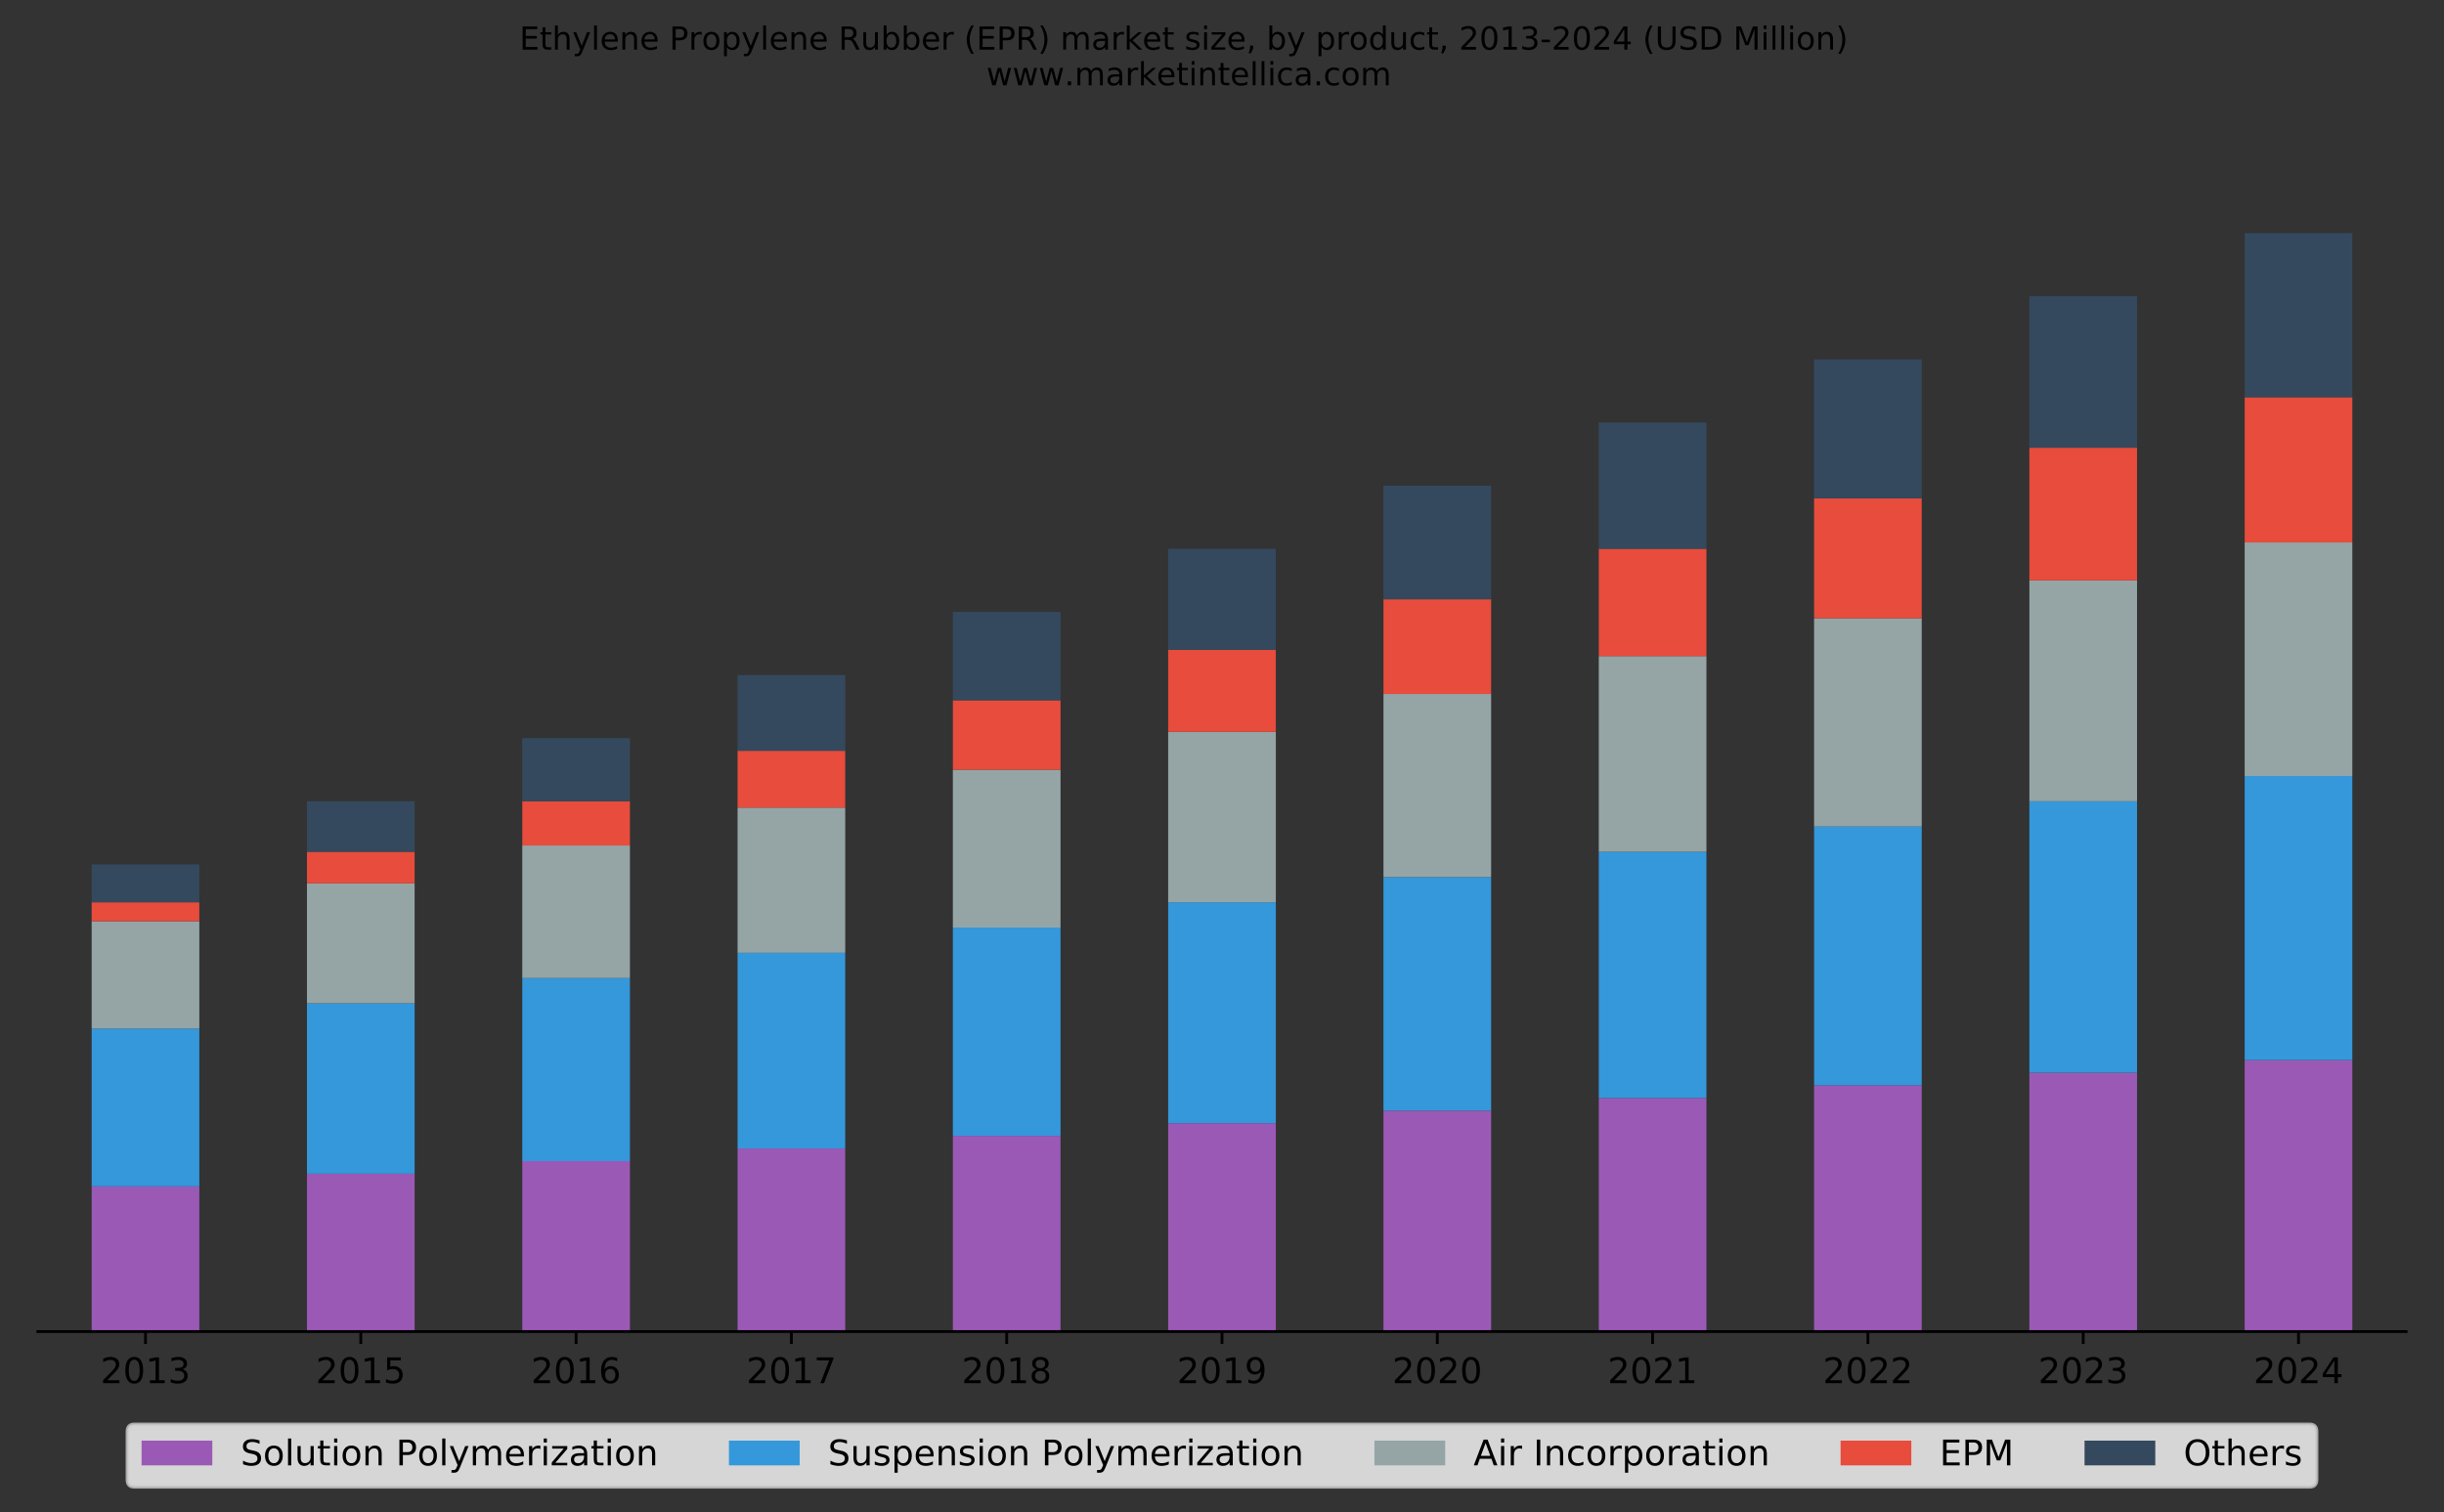 <?xml version="1.0" encoding="utf-8" standalone="no"?>
<!DOCTYPE svg PUBLIC "-//W3C//DTD SVG 1.1//EN"
  "http://www.w3.org/Graphics/SVG/1.1/DTD/svg11.dtd">
<!-- Created with matplotlib (https://matplotlib.org/) -->
<svg height="427.684pt" version="1.1" viewBox="0 0 691 427.684" width="691pt" xmlns="http://www.w3.org/2000/svg" xmlns:xlink="http://www.w3.org/1999/xlink">
 <rect x="0" y="0" width="691" height="427.684" fill="#333333" stroke="none"/>
 <defs>
  <style type="text/css">
*{stroke-linecap:butt;stroke-linejoin:round;}
  </style>
 </defs>
 <g id="figure_1">
  <g id="patch_1">
   <path d="M 0 427.684 
L 691 427.684 
L 691 0 
L 0 0 
z
" style="fill:none;"/>
  </g>
  <g id="axes_1">
   <g id="patch_2">
    <path d="M 10.7 376.56 
L 680.3 376.56 
L 680.3 50.4 
L 10.7 50.4 
z
" style="fill:none;"/>
   </g>
   <g id="patch_3">
    <path clip-path="url(#pc58a004536)" d="M 25.918 376.56 
L 56.355 376.56 
L 56.355 335.5 
L 25.918 335.5 
z
" style="fill:#9b59b6;"/>
   </g>
   <g id="patch_4">
    <path clip-path="url(#pc58a004536)" d="M 86.791 376.56 
L 117.227 376.56 
L 117.227 331.929 
L 86.791 331.929 
z
" style="fill:#9b59b6;"/>
   </g>
   <g id="patch_5">
    <path clip-path="url(#pc58a004536)" d="M 147.664 376.56 
L 178.1 376.56 
L 178.1 328.359 
L 147.664 328.359 
z
" style="fill:#9b59b6;"/>
   </g>
   <g id="patch_6">
    <path clip-path="url(#pc58a004536)" d="M 208.536 376.56 
L 238.973 376.56 
L 238.973 324.789 
L 208.536 324.789 
z
" style="fill:#9b59b6;"/>
   </g>
   <g id="patch_7">
    <path clip-path="url(#pc58a004536)" d="M 269.409 376.56 
L 299.845 376.56 
L 299.845 321.218 
L 269.409 321.218 
z
" style="fill:#9b59b6;"/>
   </g>
   <g id="patch_8">
    <path clip-path="url(#pc58a004536)" d="M 330.282 376.56 
L 360.718 376.56 
L 360.718 317.648 
L 330.282 317.648 
z
" style="fill:#9b59b6;"/>
   </g>
   <g id="patch_9">
    <path clip-path="url(#pc58a004536)" d="M 391.155 376.56 
L 421.591 376.56 
L 421.591 314.077 
L 391.155 314.077 
z
" style="fill:#9b59b6;"/>
   </g>
   <g id="patch_10">
    <path clip-path="url(#pc58a004536)" d="M 452.027 376.56 
L 482.464 376.56 
L 482.464 310.507 
L 452.027 310.507 
z
" style="fill:#9b59b6;"/>
   </g>
   <g id="patch_11">
    <path clip-path="url(#pc58a004536)" d="M 512.9 376.56 
L 543.336 376.56 
L 543.336 306.936 
L 512.9 306.936 
z
" style="fill:#9b59b6;"/>
   </g>
   <g id="patch_12">
    <path clip-path="url(#pc58a004536)" d="M 573.773 376.56 
L 604.209 376.56 
L 604.209 303.366 
L 573.773 303.366 
z
" style="fill:#9b59b6;"/>
   </g>
   <g id="patch_13">
    <path clip-path="url(#pc58a004536)" d="M 634.645 376.56 
L 665.082 376.56 
L 665.082 299.795 
L 634.645 299.795 
z
" style="fill:#9b59b6;"/>
   </g>
   <g id="patch_14">
    <path clip-path="url(#pc58a004536)" d="M 25.918 335.5 
L 56.355 335.5 
L 56.355 290.869 
L 25.918 290.869 
z
" style="fill:#3498db;"/>
   </g>
   <g id="patch_15">
    <path clip-path="url(#pc58a004536)" d="M 86.791 331.929 
L 117.227 331.929 
L 117.227 283.728 
L 86.791 283.728 
z
" style="fill:#3498db;"/>
   </g>
   <g id="patch_16">
    <path clip-path="url(#pc58a004536)" d="M 147.664 328.359 
L 178.1 328.359 
L 178.1 276.588 
L 147.664 276.588 
z
" style="fill:#3498db;"/>
   </g>
   <g id="patch_17">
    <path clip-path="url(#pc58a004536)" d="M 208.536 324.789 
L 238.973 324.789 
L 238.973 269.447 
L 208.536 269.447 
z
" style="fill:#3498db;"/>
   </g>
   <g id="patch_18">
    <path clip-path="url(#pc58a004536)" d="M 269.409 321.218 
L 299.845 321.218 
L 299.845 262.306 
L 269.409 262.306 
z
" style="fill:#3498db;"/>
   </g>
   <g id="patch_19">
    <path clip-path="url(#pc58a004536)" d="M 330.282 317.648 
L 360.718 317.648 
L 360.718 255.165 
L 330.282 255.165 
z
" style="fill:#3498db;"/>
   </g>
   <g id="patch_20">
    <path clip-path="url(#pc58a004536)" d="M 391.155 314.077 
L 421.591 314.077 
L 421.591 248.024 
L 391.155 248.024 
z
" style="fill:#3498db;"/>
   </g>
   <g id="patch_21">
    <path clip-path="url(#pc58a004536)" d="M 452.027 310.507 
L 482.464 310.507 
L 482.464 240.883 
L 452.027 240.883 
z
" style="fill:#3498db;"/>
   </g>
   <g id="patch_22">
    <path clip-path="url(#pc58a004536)" d="M 512.9 306.936 
L 543.336 306.936 
L 543.336 233.742 
L 512.9 233.742 
z
" style="fill:#3498db;"/>
   </g>
   <g id="patch_23">
    <path clip-path="url(#pc58a004536)" d="M 573.773 303.366 
L 604.209 303.366 
L 604.209 226.601 
L 573.773 226.601 
z
" style="fill:#3498db;"/>
   </g>
   <g id="patch_24">
    <path clip-path="url(#pc58a004536)" d="M 634.645 299.795 
L 665.082 299.795 
L 665.082 219.46 
L 634.645 219.46 
z
" style="fill:#3498db;"/>
   </g>
   <g id="patch_25">
    <path clip-path="url(#pc58a004536)" d="M 25.918 290.869 
L 56.355 290.869 
L 56.355 260.521 
L 25.918 260.521 
z
" style="fill:#95a5a6;"/>
   </g>
   <g id="patch_26">
    <path clip-path="url(#pc58a004536)" d="M 86.791 283.728 
L 117.227 283.728 
L 117.227 249.809 
L 86.791 249.809 
z
" style="fill:#95a5a6;"/>
   </g>
   <g id="patch_27">
    <path clip-path="url(#pc58a004536)" d="M 147.664 276.588 
L 178.1 276.588 
L 178.1 239.098 
L 147.664 239.098 
z
" style="fill:#95a5a6;"/>
   </g>
   <g id="patch_28">
    <path clip-path="url(#pc58a004536)" d="M 208.536 269.447 
L 238.973 269.447 
L 238.973 228.387 
L 208.536 228.387 
z
" style="fill:#95a5a6;"/>
   </g>
   <g id="patch_29">
    <path clip-path="url(#pc58a004536)" d="M 269.409 262.306 
L 299.845 262.306 
L 299.845 217.675 
L 269.409 217.675 
z
" style="fill:#95a5a6;"/>
   </g>
   <g id="patch_30">
    <path clip-path="url(#pc58a004536)" d="M 330.282 255.165 
L 360.718 255.165 
L 360.718 206.964 
L 330.282 206.964 
z
" style="fill:#95a5a6;"/>
   </g>
   <g id="patch_31">
    <path clip-path="url(#pc58a004536)" d="M 391.155 248.024 
L 421.591 248.024 
L 421.591 196.253 
L 391.155 196.253 
z
" style="fill:#95a5a6;"/>
   </g>
   <g id="patch_32">
    <path clip-path="url(#pc58a004536)" d="M 452.027 240.883 
L 482.464 240.883 
L 482.464 185.541 
L 452.027 185.541 
z
" style="fill:#95a5a6;"/>
   </g>
   <g id="patch_33">
    <path clip-path="url(#pc58a004536)" d="M 512.9 233.742 
L 543.336 233.742 
L 543.336 174.83 
L 512.9 174.83 
z
" style="fill:#95a5a6;"/>
   </g>
   <g id="patch_34">
    <path clip-path="url(#pc58a004536)" d="M 573.773 226.601 
L 604.209 226.601 
L 604.209 164.119 
L 573.773 164.119 
z
" style="fill:#95a5a6;"/>
   </g>
   <g id="patch_35">
    <path clip-path="url(#pc58a004536)" d="M 634.645 219.46 
L 665.082 219.46 
L 665.082 153.407 
L 634.645 153.407 
z
" style="fill:#95a5a6;"/>
   </g>
   <g id="patch_36">
    <path clip-path="url(#pc58a004536)" d="M 25.918 260.521 
L 56.355 260.521 
L 56.355 255.165 
L 25.918 255.165 
z
" style="fill:#e74c3c;"/>
   </g>
   <g id="patch_37">
    <path clip-path="url(#pc58a004536)" d="M 86.791 249.809 
L 117.227 249.809 
L 117.227 240.883 
L 86.791 240.883 
z
" style="fill:#e74c3c;"/>
   </g>
   <g id="patch_38">
    <path clip-path="url(#pc58a004536)" d="M 147.664 239.098 
L 178.1 239.098 
L 178.1 226.601 
L 147.664 226.601 
z
" style="fill:#e74c3c;"/>
   </g>
   <g id="patch_39">
    <path clip-path="url(#pc58a004536)" d="M 208.536 228.387 
L 238.973 228.387 
L 238.973 212.32 
L 208.536 212.32 
z
" style="fill:#e74c3c;"/>
   </g>
   <g id="patch_40">
    <path clip-path="url(#pc58a004536)" d="M 269.409 217.675 
L 299.845 217.675 
L 299.845 198.038 
L 269.409 198.038 
z
" style="fill:#e74c3c;"/>
   </g>
   <g id="patch_41">
    <path clip-path="url(#pc58a004536)" d="M 330.282 206.964 
L 360.718 206.964 
L 360.718 183.756 
L 330.282 183.756 
z
" style="fill:#e74c3c;"/>
   </g>
   <g id="patch_42">
    <path clip-path="url(#pc58a004536)" d="M 391.155 196.253 
L 421.591 196.253 
L 421.591 169.474 
L 391.155 169.474 
z
" style="fill:#e74c3c;"/>
   </g>
   <g id="patch_43">
    <path clip-path="url(#pc58a004536)" d="M 452.027 185.541 
L 482.464 185.541 
L 482.464 155.193 
L 452.027 155.193 
z
" style="fill:#e74c3c;"/>
   </g>
   <g id="patch_44">
    <path clip-path="url(#pc58a004536)" d="M 512.9 174.83 
L 543.336 174.83 
L 543.336 140.911 
L 512.9 140.911 
z
" style="fill:#e74c3c;"/>
   </g>
   <g id="patch_45">
    <path clip-path="url(#pc58a004536)" d="M 573.773 164.119 
L 604.209 164.119 
L 604.209 126.629 
L 573.773 126.629 
z
" style="fill:#e74c3c;"/>
   </g>
   <g id="patch_46">
    <path clip-path="url(#pc58a004536)" d="M 634.645 153.407 
L 665.082 153.407 
L 665.082 112.347 
L 634.645 112.347 
z
" style="fill:#e74c3c;"/>
   </g>
   <g id="patch_47">
    <path clip-path="url(#pc58a004536)" d="M 25.918 255.165 
L 56.355 255.165 
L 56.355 244.454 
L 25.918 244.454 
z
" style="fill:#34495e;"/>
   </g>
   <g id="patch_48">
    <path clip-path="url(#pc58a004536)" d="M 86.791 240.883 
L 117.227 240.883 
L 117.227 226.601 
L 86.791 226.601 
z
" style="fill:#34495e;"/>
   </g>
   <g id="patch_49">
    <path clip-path="url(#pc58a004536)" d="M 147.664 226.601 
L 178.1 226.601 
L 178.1 208.749 
L 147.664 208.749 
z
" style="fill:#34495e;"/>
   </g>
   <g id="patch_50">
    <path clip-path="url(#pc58a004536)" d="M 208.536 212.32 
L 238.973 212.32 
L 238.973 190.897 
L 208.536 190.897 
z
" style="fill:#34495e;"/>
   </g>
   <g id="patch_51">
    <path clip-path="url(#pc58a004536)" d="M 269.409 198.038 
L 299.845 198.038 
L 299.845 173.045 
L 269.409 173.045 
z
" style="fill:#34495e;"/>
   </g>
   <g id="patch_52">
    <path clip-path="url(#pc58a004536)" d="M 330.282 183.756 
L 360.718 183.756 
L 360.718 155.193 
L 330.282 155.193 
z
" style="fill:#34495e;"/>
   </g>
   <g id="patch_53">
    <path clip-path="url(#pc58a004536)" d="M 391.155 169.474 
L 421.591 169.474 
L 421.591 137.34 
L 391.155 137.34 
z
" style="fill:#34495e;"/>
   </g>
   <g id="patch_54">
    <path clip-path="url(#pc58a004536)" d="M 452.027 155.193 
L 482.464 155.193 
L 482.464 119.488 
L 452.027 119.488 
z
" style="fill:#34495e;"/>
   </g>
   <g id="patch_55">
    <path clip-path="url(#pc58a004536)" d="M 512.9 140.911 
L 543.336 140.911 
L 543.336 101.636 
L 512.9 101.636 
z
" style="fill:#34495e;"/>
   </g>
   <g id="patch_56">
    <path clip-path="url(#pc58a004536)" d="M 573.773 126.629 
L 604.209 126.629 
L 604.209 83.784 
L 573.773 83.784 
z
" style="fill:#34495e;"/>
   </g>
   <g id="patch_57">
    <path clip-path="url(#pc58a004536)" d="M 634.645 112.347 
L 665.082 112.347 
L 665.082 65.931 
L 634.645 65.931 
z
" style="fill:#34495e;"/>
   </g>
   <g id="matplotlib.axis_1">
    <g id="xtick_1">
     <g id="line2d_1">
      <defs>
       <path d="M 0 0 
L 0 3.5 
" id="m19adc8b0d0" style="stroke:#000000;stroke-width:0.8;"/>
      </defs>
      <g>
       <use style="stroke:#000000;stroke-width:0.8;" x="41.136" xlink:href="#m19adc8b0d0" y="376.56"/>
      </g>
     </g>
     <g id="text_1">
      <!-- 2013 -->
      <defs>
       <path d="M 19.188 8.297 
L 53.609 8.297 
L 53.609 0 
L 7.328 0 
L 7.328 8.297 
Q 12.938 14.109 22.625 23.891 
Q 32.328 33.688 34.812 36.531 
Q 39.547 41.844 41.422 45.531 
Q 43.312 49.219 43.312 52.781 
Q 43.312 58.594 39.234 62.25 
Q 35.156 65.922 28.609 65.922 
Q 23.969 65.922 18.812 64.312 
Q 13.672 62.703 7.812 59.422 
L 7.812 69.391 
Q 13.766 71.781 18.938 73 
Q 24.125 74.219 28.422 74.219 
Q 39.75 74.219 46.484 68.547 
Q 53.219 62.891 53.219 53.422 
Q 53.219 48.922 51.531 44.891 
Q 49.859 40.875 45.406 35.406 
Q 44.188 33.984 37.641 27.219 
Q 31.109 20.453 19.188 8.297 
z
" id="DejaVuSans-50"/>
       <path d="M 31.781 66.406 
Q 24.172 66.406 20.328 58.906 
Q 16.5 51.422 16.5 36.375 
Q 16.5 21.391 20.328 13.891 
Q 24.172 6.391 31.781 6.391 
Q 39.453 6.391 43.281 13.891 
Q 47.125 21.391 47.125 36.375 
Q 47.125 51.422 43.281 58.906 
Q 39.453 66.406 31.781 66.406 
z
M 31.781 74.219 
Q 44.047 74.219 50.516 64.516 
Q 56.984 54.828 56.984 36.375 
Q 56.984 17.969 50.516 8.266 
Q 44.047 -1.422 31.781 -1.422 
Q 19.531 -1.422 13.062 8.266 
Q 6.594 17.969 6.594 36.375 
Q 6.594 54.828 13.062 64.516 
Q 19.531 74.219 31.781 74.219 
z
" id="DejaVuSans-48"/>
       <path d="M 12.406 8.297 
L 28.516 8.297 
L 28.516 63.922 
L 10.984 60.406 
L 10.984 69.391 
L 28.422 72.906 
L 38.281 72.906 
L 38.281 8.297 
L 54.391 8.297 
L 54.391 0 
L 12.406 0 
z
" id="DejaVuSans-49"/>
       <path d="M 40.578 39.312 
Q 47.656 37.797 51.625 33 
Q 55.609 28.219 55.609 21.188 
Q 55.609 10.406 48.188 4.484 
Q 40.766 -1.422 27.094 -1.422 
Q 22.516 -1.422 17.656 -0.516 
Q 12.797 0.391 7.625 2.203 
L 7.625 11.719 
Q 11.719 9.328 16.594 8.109 
Q 21.484 6.891 26.812 6.891 
Q 36.078 6.891 40.938 10.547 
Q 45.797 14.203 45.797 21.188 
Q 45.797 27.641 41.281 31.266 
Q 36.766 34.906 28.719 34.906 
L 20.219 34.906 
L 20.219 43.016 
L 29.109 43.016 
Q 36.375 43.016 40.234 45.922 
Q 44.094 48.828 44.094 54.297 
Q 44.094 59.906 40.109 62.906 
Q 36.141 65.922 28.719 65.922 
Q 24.656 65.922 20.016 65.031 
Q 15.375 64.156 9.812 62.312 
L 9.812 71.094 
Q 15.438 72.656 20.344 73.438 
Q 25.25 74.219 29.594 74.219 
Q 40.828 74.219 47.359 69.109 
Q 53.906 64.016 53.906 55.328 
Q 53.906 49.266 50.438 45.094 
Q 46.969 40.922 40.578 39.312 
z
" id="DejaVuSans-51"/>
      </defs>
      <g transform="translate(28.411 391.158)scale(0.1 -0.1)">
       <use xlink:href="#DejaVuSans-50"/>
       <use x="63.623" xlink:href="#DejaVuSans-48"/>
       <use x="127.246" xlink:href="#DejaVuSans-49"/>
       <use x="190.869" xlink:href="#DejaVuSans-51"/>
      </g>
     </g>
    </g>
    <g id="xtick_2">
     <g id="line2d_2">
      <g>
       <use style="stroke:#000000;stroke-width:0.8;" x="102.009" xlink:href="#m19adc8b0d0" y="376.56"/>
      </g>
     </g>
     <g id="text_2">
      <!-- 2015 -->
      <defs>
       <path d="M 10.797 72.906 
L 49.516 72.906 
L 49.516 64.594 
L 19.828 64.594 
L 19.828 46.734 
Q 21.969 47.469 24.109 47.828 
Q 26.266 48.188 28.422 48.188 
Q 40.625 48.188 47.75 41.5 
Q 54.891 34.812 54.891 23.391 
Q 54.891 11.625 47.562 5.094 
Q 40.234 -1.422 26.906 -1.422 
Q 22.312 -1.422 17.547 -0.641 
Q 12.797 0.141 7.719 1.703 
L 7.719 11.625 
Q 12.109 9.234 16.797 8.062 
Q 21.484 6.891 26.703 6.891 
Q 35.156 6.891 40.078 11.328 
Q 45.016 15.766 45.016 23.391 
Q 45.016 31 40.078 35.438 
Q 35.156 39.891 26.703 39.891 
Q 22.75 39.891 18.812 39.016 
Q 14.891 38.141 10.797 36.281 
z
" id="DejaVuSans-53"/>
      </defs>
      <g transform="translate(89.284 391.158)scale(0.1 -0.1)">
       <use xlink:href="#DejaVuSans-50"/>
       <use x="63.623" xlink:href="#DejaVuSans-48"/>
       <use x="127.246" xlink:href="#DejaVuSans-49"/>
       <use x="190.869" xlink:href="#DejaVuSans-53"/>
      </g>
     </g>
    </g>
    <g id="xtick_3">
     <g id="line2d_3">
      <g>
       <use style="stroke:#000000;stroke-width:0.8;" x="162.882" xlink:href="#m19adc8b0d0" y="376.56"/>
      </g>
     </g>
     <g id="text_3">
      <!-- 2016 -->
      <defs>
       <path d="M 33.016 40.375 
Q 26.375 40.375 22.484 35.828 
Q 18.609 31.297 18.609 23.391 
Q 18.609 15.531 22.484 10.953 
Q 26.375 6.391 33.016 6.391 
Q 39.656 6.391 43.531 10.953 
Q 47.406 15.531 47.406 23.391 
Q 47.406 31.297 43.531 35.828 
Q 39.656 40.375 33.016 40.375 
z
M 52.594 71.297 
L 52.594 62.312 
Q 48.875 64.062 45.094 64.984 
Q 41.312 65.922 37.594 65.922 
Q 27.828 65.922 22.672 59.328 
Q 17.531 52.734 16.797 39.406 
Q 19.672 43.656 24.016 45.922 
Q 28.375 48.188 33.594 48.188 
Q 44.578 48.188 50.953 41.516 
Q 57.328 34.859 57.328 23.391 
Q 57.328 12.156 50.688 5.359 
Q 44.047 -1.422 33.016 -1.422 
Q 20.359 -1.422 13.672 8.266 
Q 6.984 17.969 6.984 36.375 
Q 6.984 53.656 15.188 63.938 
Q 23.391 74.219 37.203 74.219 
Q 40.922 74.219 44.703 73.484 
Q 48.484 72.75 52.594 71.297 
z
" id="DejaVuSans-54"/>
      </defs>
      <g transform="translate(150.157 391.158)scale(0.1 -0.1)">
       <use xlink:href="#DejaVuSans-50"/>
       <use x="63.623" xlink:href="#DejaVuSans-48"/>
       <use x="127.246" xlink:href="#DejaVuSans-49"/>
       <use x="190.869" xlink:href="#DejaVuSans-54"/>
      </g>
     </g>
    </g>
    <g id="xtick_4">
     <g id="line2d_4">
      <g>
       <use style="stroke:#000000;stroke-width:0.8;" x="223.755" xlink:href="#m19adc8b0d0" y="376.56"/>
      </g>
     </g>
     <g id="text_4">
      <!-- 2017 -->
      <defs>
       <path d="M 8.203 72.906 
L 55.078 72.906 
L 55.078 68.703 
L 28.609 0 
L 18.312 0 
L 43.219 64.594 
L 8.203 64.594 
z
" id="DejaVuSans-55"/>
      </defs>
      <g transform="translate(211.03 391.158)scale(0.1 -0.1)">
       <use xlink:href="#DejaVuSans-50"/>
       <use x="63.623" xlink:href="#DejaVuSans-48"/>
       <use x="127.246" xlink:href="#DejaVuSans-49"/>
       <use x="190.869" xlink:href="#DejaVuSans-55"/>
      </g>
     </g>
    </g>
    <g id="xtick_5">
     <g id="line2d_5">
      <g>
       <use style="stroke:#000000;stroke-width:0.8;" x="284.627" xlink:href="#m19adc8b0d0" y="376.56"/>
      </g>
     </g>
     <g id="text_5">
      <!-- 2018 -->
      <defs>
       <path d="M 31.781 34.625 
Q 24.75 34.625 20.719 30.859 
Q 16.703 27.094 16.703 20.516 
Q 16.703 13.922 20.719 10.156 
Q 24.75 6.391 31.781 6.391 
Q 38.812 6.391 42.859 10.172 
Q 46.922 13.969 46.922 20.516 
Q 46.922 27.094 42.891 30.859 
Q 38.875 34.625 31.781 34.625 
z
M 21.922 38.812 
Q 15.578 40.375 12.031 44.719 
Q 8.5 49.078 8.5 55.328 
Q 8.5 64.062 14.719 69.141 
Q 20.953 74.219 31.781 74.219 
Q 42.672 74.219 48.875 69.141 
Q 55.078 64.062 55.078 55.328 
Q 55.078 49.078 51.531 44.719 
Q 48 40.375 41.703 38.812 
Q 48.828 37.156 52.797 32.312 
Q 56.781 27.484 56.781 20.516 
Q 56.781 9.906 50.312 4.234 
Q 43.844 -1.422 31.781 -1.422 
Q 19.734 -1.422 13.25 4.234 
Q 6.781 9.906 6.781 20.516 
Q 6.781 27.484 10.781 32.312 
Q 14.797 37.156 21.922 38.812 
z
M 18.312 54.391 
Q 18.312 48.734 21.844 45.562 
Q 25.391 42.391 31.781 42.391 
Q 38.141 42.391 41.719 45.562 
Q 45.312 48.734 45.312 54.391 
Q 45.312 60.062 41.719 63.234 
Q 38.141 66.406 31.781 66.406 
Q 25.391 66.406 21.844 63.234 
Q 18.312 60.062 18.312 54.391 
z
" id="DejaVuSans-56"/>
      </defs>
      <g transform="translate(271.902 391.158)scale(0.1 -0.1)">
       <use xlink:href="#DejaVuSans-50"/>
       <use x="63.623" xlink:href="#DejaVuSans-48"/>
       <use x="127.246" xlink:href="#DejaVuSans-49"/>
       <use x="190.869" xlink:href="#DejaVuSans-56"/>
      </g>
     </g>
    </g>
    <g id="xtick_6">
     <g id="line2d_6">
      <g>
       <use style="stroke:#000000;stroke-width:0.8;" x="345.5" xlink:href="#m19adc8b0d0" y="376.56"/>
      </g>
     </g>
     <g id="text_6">
      <!-- 2019 -->
      <defs>
       <path d="M 10.984 1.516 
L 10.984 10.5 
Q 14.703 8.734 18.5 7.812 
Q 22.312 6.891 25.984 6.891 
Q 35.75 6.891 40.891 13.453 
Q 46.047 20.016 46.781 33.406 
Q 43.953 29.203 39.594 26.953 
Q 35.25 24.703 29.984 24.703 
Q 19.047 24.703 12.672 31.312 
Q 6.297 37.938 6.297 49.422 
Q 6.297 60.641 12.938 67.422 
Q 19.578 74.219 30.609 74.219 
Q 43.266 74.219 49.922 64.516 
Q 56.594 54.828 56.594 36.375 
Q 56.594 19.141 48.406 8.859 
Q 40.234 -1.422 26.422 -1.422 
Q 22.703 -1.422 18.891 -0.688 
Q 15.094 0.047 10.984 1.516 
z
M 30.609 32.422 
Q 37.25 32.422 41.125 36.953 
Q 45.016 41.5 45.016 49.422 
Q 45.016 57.281 41.125 61.844 
Q 37.25 66.406 30.609 66.406 
Q 23.969 66.406 20.094 61.844 
Q 16.219 57.281 16.219 49.422 
Q 16.219 41.5 20.094 36.953 
Q 23.969 32.422 30.609 32.422 
z
" id="DejaVuSans-57"/>
      </defs>
      <g transform="translate(332.775 391.158)scale(0.1 -0.1)">
       <use xlink:href="#DejaVuSans-50"/>
       <use x="63.623" xlink:href="#DejaVuSans-48"/>
       <use x="127.246" xlink:href="#DejaVuSans-49"/>
       <use x="190.869" xlink:href="#DejaVuSans-57"/>
      </g>
     </g>
    </g>
    <g id="xtick_7">
     <g id="line2d_7">
      <g>
       <use style="stroke:#000000;stroke-width:0.8;" x="406.373" xlink:href="#m19adc8b0d0" y="376.56"/>
      </g>
     </g>
     <g id="text_7">
      <!-- 2020 -->
      <g transform="translate(393.648 391.158)scale(0.1 -0.1)">
       <use xlink:href="#DejaVuSans-50"/>
       <use x="63.623" xlink:href="#DejaVuSans-48"/>
       <use x="127.246" xlink:href="#DejaVuSans-50"/>
       <use x="190.869" xlink:href="#DejaVuSans-48"/>
      </g>
     </g>
    </g>
    <g id="xtick_8">
     <g id="line2d_8">
      <g>
       <use style="stroke:#000000;stroke-width:0.8;" x="467.245" xlink:href="#m19adc8b0d0" y="376.56"/>
      </g>
     </g>
     <g id="text_8">
      <!-- 2021 -->
      <g transform="translate(454.52 391.158)scale(0.1 -0.1)">
       <use xlink:href="#DejaVuSans-50"/>
       <use x="63.623" xlink:href="#DejaVuSans-48"/>
       <use x="127.246" xlink:href="#DejaVuSans-50"/>
       <use x="190.869" xlink:href="#DejaVuSans-49"/>
      </g>
     </g>
    </g>
    <g id="xtick_9">
     <g id="line2d_9">
      <g>
       <use style="stroke:#000000;stroke-width:0.8;" x="528.118" xlink:href="#m19adc8b0d0" y="376.56"/>
      </g>
     </g>
     <g id="text_9">
      <!-- 2022 -->
      <g transform="translate(515.393 391.158)scale(0.1 -0.1)">
       <use xlink:href="#DejaVuSans-50"/>
       <use x="63.623" xlink:href="#DejaVuSans-48"/>
       <use x="127.246" xlink:href="#DejaVuSans-50"/>
       <use x="190.869" xlink:href="#DejaVuSans-50"/>
      </g>
     </g>
    </g>
    <g id="xtick_10">
     <g id="line2d_10">
      <g>
       <use style="stroke:#000000;stroke-width:0.8;" x="588.991" xlink:href="#m19adc8b0d0" y="376.56"/>
      </g>
     </g>
     <g id="text_10">
      <!-- 2023 -->
      <g transform="translate(576.266 391.158)scale(0.1 -0.1)">
       <use xlink:href="#DejaVuSans-50"/>
       <use x="63.623" xlink:href="#DejaVuSans-48"/>
       <use x="127.246" xlink:href="#DejaVuSans-50"/>
       <use x="190.869" xlink:href="#DejaVuSans-51"/>
      </g>
     </g>
    </g>
    <g id="xtick_11">
     <g id="line2d_11">
      <g>
       <use style="stroke:#000000;stroke-width:0.8;" x="649.864" xlink:href="#m19adc8b0d0" y="376.56"/>
      </g>
     </g>
     <g id="text_11">
      <!-- 2024 -->
      <defs>
       <path d="M 37.797 64.312 
L 12.891 25.391 
L 37.797 25.391 
z
M 35.203 72.906 
L 47.609 72.906 
L 47.609 25.391 
L 58.016 25.391 
L 58.016 17.188 
L 47.609 17.188 
L 47.609 0 
L 37.797 0 
L 37.797 17.188 
L 4.891 17.188 
L 4.891 26.703 
z
" id="DejaVuSans-52"/>
      </defs>
      <g transform="translate(637.139 391.158)scale(0.1 -0.1)">
       <use xlink:href="#DejaVuSans-50"/>
       <use x="63.623" xlink:href="#DejaVuSans-48"/>
       <use x="127.246" xlink:href="#DejaVuSans-50"/>
       <use x="190.869" xlink:href="#DejaVuSans-52"/>
      </g>
     </g>
    </g>
   </g>
   <g id="matplotlib.axis_2">
    <g id="ytick_1"/>
    <g id="ytick_2"/>
    <g id="ytick_3"/>
    <g id="ytick_4"/>
    <g id="ytick_5"/>
    <g id="ytick_6"/>
    <g id="ytick_7"/>
    <g id="ytick_8"/>
   </g>
   <g id="patch_58">
    <path d="M 10.7 376.56 
L 680.3 376.56 
" style="fill:none;stroke:#000000;stroke-linecap:square;stroke-linejoin:miter;stroke-width:0.8;"/>
   </g>
   <g id="legend_1">
    <g id="patch_59">
     <path d="M 38.027 420.484 
L 652.973 420.484 
Q 654.973 420.484 654.973 418.484 
L 654.973 404.806 
Q 654.973 402.806 652.973 402.806 
L 38.027 402.806 
Q 36.027 402.806 36.027 404.806 
L 36.027 418.484 
Q 36.027 420.484 38.027 420.484 
z
" style="fill:#ffffff;opacity:0.8;stroke:#cccccc;stroke-linejoin:miter;"/>
    </g>
    <g id="patch_60">
     <path d="M 40.027 414.404 
L 60.027 414.404 
L 60.027 407.404 
L 40.027 407.404 
z
" style="fill:#9b59b6;"/>
    </g>
    <g id="text_12">
     <!-- Solution Polymerization -->
     <defs>
      <path d="M 53.516 70.516 
L 53.516 60.891 
Q 47.906 63.578 42.922 64.891 
Q 37.938 66.219 33.297 66.219 
Q 25.25 66.219 20.875 63.094 
Q 16.5 59.969 16.5 54.203 
Q 16.5 49.359 19.406 46.891 
Q 22.312 44.438 30.422 42.922 
L 36.375 41.703 
Q 47.406 39.594 52.656 34.297 
Q 57.906 29 57.906 20.125 
Q 57.906 9.516 50.797 4.047 
Q 43.703 -1.422 29.984 -1.422 
Q 24.812 -1.422 18.969 -0.25 
Q 13.141 0.922 6.891 3.219 
L 6.891 13.375 
Q 12.891 10.016 18.656 8.297 
Q 24.422 6.594 29.984 6.594 
Q 38.422 6.594 43.016 9.906 
Q 47.609 13.234 47.609 19.391 
Q 47.609 24.75 44.312 27.781 
Q 41.016 30.812 33.5 32.328 
L 27.484 33.5 
Q 16.453 35.688 11.516 40.375 
Q 6.594 45.062 6.594 53.422 
Q 6.594 63.094 13.406 68.656 
Q 20.219 74.219 32.172 74.219 
Q 37.312 74.219 42.625 73.281 
Q 47.953 72.359 53.516 70.516 
z
" id="DejaVuSans-83"/>
      <path d="M 30.609 48.391 
Q 23.391 48.391 19.188 42.75 
Q 14.984 37.109 14.984 27.297 
Q 14.984 17.484 19.156 11.844 
Q 23.344 6.203 30.609 6.203 
Q 37.797 6.203 41.984 11.859 
Q 46.188 17.531 46.188 27.297 
Q 46.188 37.016 41.984 42.703 
Q 37.797 48.391 30.609 48.391 
z
M 30.609 56 
Q 42.328 56 49.016 48.375 
Q 55.719 40.766 55.719 27.297 
Q 55.719 13.875 49.016 6.219 
Q 42.328 -1.422 30.609 -1.422 
Q 18.844 -1.422 12.172 6.219 
Q 5.516 13.875 5.516 27.297 
Q 5.516 40.766 12.172 48.375 
Q 18.844 56 30.609 56 
z
" id="DejaVuSans-111"/>
      <path d="M 9.422 75.984 
L 18.406 75.984 
L 18.406 0 
L 9.422 0 
z
" id="DejaVuSans-108"/>
      <path d="M 8.5 21.578 
L 8.5 54.688 
L 17.484 54.688 
L 17.484 21.922 
Q 17.484 14.156 20.5 10.266 
Q 23.531 6.391 29.594 6.391 
Q 36.859 6.391 41.078 11.031 
Q 45.312 15.672 45.312 23.688 
L 45.312 54.688 
L 54.297 54.688 
L 54.297 0 
L 45.312 0 
L 45.312 8.406 
Q 42.047 3.422 37.719 1 
Q 33.406 -1.422 27.688 -1.422 
Q 18.266 -1.422 13.375 4.438 
Q 8.5 10.297 8.5 21.578 
z
M 31.109 56 
z
" id="DejaVuSans-117"/>
      <path d="M 18.312 70.219 
L 18.312 54.688 
L 36.812 54.688 
L 36.812 47.703 
L 18.312 47.703 
L 18.312 18.016 
Q 18.312 11.328 20.141 9.422 
Q 21.969 7.516 27.594 7.516 
L 36.812 7.516 
L 36.812 0 
L 27.594 0 
Q 17.188 0 13.234 3.875 
Q 9.281 7.766 9.281 18.016 
L 9.281 47.703 
L 2.688 47.703 
L 2.688 54.688 
L 9.281 54.688 
L 9.281 70.219 
z
" id="DejaVuSans-116"/>
      <path d="M 9.422 54.688 
L 18.406 54.688 
L 18.406 0 
L 9.422 0 
z
M 9.422 75.984 
L 18.406 75.984 
L 18.406 64.594 
L 9.422 64.594 
z
" id="DejaVuSans-105"/>
      <path d="M 54.891 33.016 
L 54.891 0 
L 45.906 0 
L 45.906 32.719 
Q 45.906 40.484 42.875 44.328 
Q 39.844 48.188 33.797 48.188 
Q 26.516 48.188 22.312 43.547 
Q 18.109 38.922 18.109 30.906 
L 18.109 0 
L 9.078 0 
L 9.078 54.688 
L 18.109 54.688 
L 18.109 46.188 
Q 21.344 51.125 25.703 53.562 
Q 30.078 56 35.797 56 
Q 45.219 56 50.047 50.172 
Q 54.891 44.344 54.891 33.016 
z
" id="DejaVuSans-110"/>
      <path id="DejaVuSans-32"/>
      <path d="M 19.672 64.797 
L 19.672 37.406 
L 32.078 37.406 
Q 38.969 37.406 42.719 40.969 
Q 46.484 44.531 46.484 51.125 
Q 46.484 57.672 42.719 61.234 
Q 38.969 64.797 32.078 64.797 
z
M 9.812 72.906 
L 32.078 72.906 
Q 44.344 72.906 50.609 67.359 
Q 56.891 61.812 56.891 51.125 
Q 56.891 40.328 50.609 34.812 
Q 44.344 29.297 32.078 29.297 
L 19.672 29.297 
L 19.672 0 
L 9.812 0 
z
" id="DejaVuSans-80"/>
      <path d="M 32.172 -5.078 
Q 28.375 -14.844 24.75 -17.812 
Q 21.141 -20.797 15.094 -20.797 
L 7.906 -20.797 
L 7.906 -13.281 
L 13.188 -13.281 
Q 16.891 -13.281 18.938 -11.516 
Q 21 -9.766 23.484 -3.219 
L 25.094 0.875 
L 2.984 54.688 
L 12.5 54.688 
L 29.594 11.922 
L 46.688 54.688 
L 56.203 54.688 
z
" id="DejaVuSans-121"/>
      <path d="M 52 44.188 
Q 55.375 50.25 60.062 53.125 
Q 64.75 56 71.094 56 
Q 79.641 56 84.281 50.016 
Q 88.922 44.047 88.922 33.016 
L 88.922 0 
L 79.891 0 
L 79.891 32.719 
Q 79.891 40.578 77.094 44.375 
Q 74.312 48.188 68.609 48.188 
Q 61.625 48.188 57.562 43.547 
Q 53.516 38.922 53.516 30.906 
L 53.516 0 
L 44.484 0 
L 44.484 32.719 
Q 44.484 40.625 41.703 44.406 
Q 38.922 48.188 33.109 48.188 
Q 26.219 48.188 22.156 43.531 
Q 18.109 38.875 18.109 30.906 
L 18.109 0 
L 9.078 0 
L 9.078 54.688 
L 18.109 54.688 
L 18.109 46.188 
Q 21.188 51.219 25.484 53.609 
Q 29.781 56 35.688 56 
Q 41.656 56 45.828 52.969 
Q 50 49.953 52 44.188 
z
" id="DejaVuSans-109"/>
      <path d="M 56.203 29.594 
L 56.203 25.203 
L 14.891 25.203 
Q 15.484 15.922 20.484 11.062 
Q 25.484 6.203 34.422 6.203 
Q 39.594 6.203 44.453 7.469 
Q 49.312 8.734 54.109 11.281 
L 54.109 2.781 
Q 49.266 0.734 44.188 -0.344 
Q 39.109 -1.422 33.891 -1.422 
Q 20.797 -1.422 13.156 6.188 
Q 5.516 13.812 5.516 26.812 
Q 5.516 40.234 12.766 48.109 
Q 20.016 56 32.328 56 
Q 43.359 56 49.781 48.891 
Q 56.203 41.797 56.203 29.594 
z
M 47.219 32.234 
Q 47.125 39.594 43.094 43.984 
Q 39.062 48.391 32.422 48.391 
Q 24.906 48.391 20.391 44.141 
Q 15.875 39.891 15.188 32.172 
z
" id="DejaVuSans-101"/>
      <path d="M 41.109 46.297 
Q 39.594 47.172 37.812 47.578 
Q 36.031 48 33.891 48 
Q 26.266 48 22.188 43.047 
Q 18.109 38.094 18.109 28.812 
L 18.109 0 
L 9.078 0 
L 9.078 54.688 
L 18.109 54.688 
L 18.109 46.188 
Q 20.953 51.172 25.484 53.578 
Q 30.031 56 36.531 56 
Q 37.453 56 38.578 55.875 
Q 39.703 55.766 41.062 55.516 
z
" id="DejaVuSans-114"/>
      <path d="M 5.516 54.688 
L 48.188 54.688 
L 48.188 46.484 
L 14.406 7.172 
L 48.188 7.172 
L 48.188 0 
L 4.297 0 
L 4.297 8.203 
L 38.094 47.516 
L 5.516 47.516 
z
" id="DejaVuSans-122"/>
      <path d="M 34.281 27.484 
Q 23.391 27.484 19.188 25 
Q 14.984 22.516 14.984 16.5 
Q 14.984 11.719 18.141 8.906 
Q 21.297 6.109 26.703 6.109 
Q 34.188 6.109 38.703 11.406 
Q 43.219 16.703 43.219 25.484 
L 43.219 27.484 
z
M 52.203 31.203 
L 52.203 0 
L 43.219 0 
L 43.219 8.297 
Q 40.141 3.328 35.547 0.953 
Q 30.953 -1.422 24.312 -1.422 
Q 15.922 -1.422 10.953 3.297 
Q 6 8.016 6 15.922 
Q 6 25.141 12.172 29.828 
Q 18.359 34.516 30.609 34.516 
L 43.219 34.516 
L 43.219 35.406 
Q 43.219 41.609 39.141 45 
Q 35.062 48.391 27.688 48.391 
Q 23 48.391 18.547 47.266 
Q 14.109 46.141 10.016 43.891 
L 10.016 52.203 
Q 14.938 54.109 19.578 55.047 
Q 24.219 56 28.609 56 
Q 40.484 56 46.344 49.844 
Q 52.203 43.703 52.203 31.203 
z
" id="DejaVuSans-97"/>
     </defs>
     <g transform="translate(68.027 414.404)scale(0.1 -0.1)">
      <use xlink:href="#DejaVuSans-83"/>
      <use x="63.477" xlink:href="#DejaVuSans-111"/>
      <use x="124.658" xlink:href="#DejaVuSans-108"/>
      <use x="152.441" xlink:href="#DejaVuSans-117"/>
      <use x="215.82" xlink:href="#DejaVuSans-116"/>
      <use x="255.029" xlink:href="#DejaVuSans-105"/>
      <use x="282.812" xlink:href="#DejaVuSans-111"/>
      <use x="343.994" xlink:href="#DejaVuSans-110"/>
      <use x="407.373" xlink:href="#DejaVuSans-32"/>
      <use x="439.16" xlink:href="#DejaVuSans-80"/>
      <use x="499.416" xlink:href="#DejaVuSans-111"/>
      <use x="560.598" xlink:href="#DejaVuSans-108"/>
      <use x="588.381" xlink:href="#DejaVuSans-121"/>
      <use x="647.561" xlink:href="#DejaVuSans-109"/>
      <use x="744.973" xlink:href="#DejaVuSans-101"/>
      <use x="806.496" xlink:href="#DejaVuSans-114"/>
      <use x="847.609" xlink:href="#DejaVuSans-105"/>
      <use x="875.393" xlink:href="#DejaVuSans-122"/>
      <use x="927.883" xlink:href="#DejaVuSans-97"/>
      <use x="989.162" xlink:href="#DejaVuSans-116"/>
      <use x="1028.371" xlink:href="#DejaVuSans-105"/>
      <use x="1056.154" xlink:href="#DejaVuSans-111"/>
      <use x="1117.336" xlink:href="#DejaVuSans-110"/>
     </g>
    </g>
    <g id="patch_61">
     <path d="M 206.098 414.404 
L 226.098 414.404 
L 226.098 407.404 
L 206.098 407.404 
z
" style="fill:#3498db;"/>
    </g>
    <g id="text_13">
     <!-- Suspension Polymerization -->
     <defs>
      <path d="M 44.281 53.078 
L 44.281 44.578 
Q 40.484 46.531 36.375 47.5 
Q 32.281 48.484 27.875 48.484 
Q 21.188 48.484 17.844 46.438 
Q 14.5 44.391 14.5 40.281 
Q 14.5 37.156 16.891 35.375 
Q 19.281 33.594 26.516 31.984 
L 29.594 31.297 
Q 39.156 29.25 43.188 25.516 
Q 47.219 21.781 47.219 15.094 
Q 47.219 7.469 41.188 3.016 
Q 35.156 -1.422 24.609 -1.422 
Q 20.219 -1.422 15.453 -0.562 
Q 10.688 0.297 5.422 2 
L 5.422 11.281 
Q 10.406 8.688 15.234 7.391 
Q 20.062 6.109 24.812 6.109 
Q 31.156 6.109 34.562 8.281 
Q 37.984 10.453 37.984 14.406 
Q 37.984 18.062 35.516 20.016 
Q 33.062 21.969 24.703 23.781 
L 21.578 24.516 
Q 13.234 26.266 9.516 29.906 
Q 5.812 33.547 5.812 39.891 
Q 5.812 47.609 11.281 51.797 
Q 16.75 56 26.812 56 
Q 31.781 56 36.172 55.266 
Q 40.578 54.547 44.281 53.078 
z
" id="DejaVuSans-115"/>
      <path d="M 18.109 8.203 
L 18.109 -20.797 
L 9.078 -20.797 
L 9.078 54.688 
L 18.109 54.688 
L 18.109 46.391 
Q 20.953 51.266 25.266 53.625 
Q 29.594 56 35.594 56 
Q 45.562 56 51.781 48.094 
Q 58.016 40.188 58.016 27.297 
Q 58.016 14.406 51.781 6.484 
Q 45.562 -1.422 35.594 -1.422 
Q 29.594 -1.422 25.266 0.953 
Q 20.953 3.328 18.109 8.203 
z
M 48.688 27.297 
Q 48.688 37.203 44.609 42.844 
Q 40.531 48.484 33.406 48.484 
Q 26.266 48.484 22.188 42.844 
Q 18.109 37.203 18.109 27.297 
Q 18.109 17.391 22.188 11.75 
Q 26.266 6.109 33.406 6.109 
Q 40.531 6.109 44.609 11.75 
Q 48.688 17.391 48.688 27.297 
z
" id="DejaVuSans-112"/>
     </defs>
     <g transform="translate(234.098 414.404)scale(0.1 -0.1)">
      <use xlink:href="#DejaVuSans-83"/>
      <use x="63.477" xlink:href="#DejaVuSans-117"/>
      <use x="126.855" xlink:href="#DejaVuSans-115"/>
      <use x="178.955" xlink:href="#DejaVuSans-112"/>
      <use x="242.432" xlink:href="#DejaVuSans-101"/>
      <use x="303.955" xlink:href="#DejaVuSans-110"/>
      <use x="367.334" xlink:href="#DejaVuSans-115"/>
      <use x="419.434" xlink:href="#DejaVuSans-105"/>
      <use x="447.217" xlink:href="#DejaVuSans-111"/>
      <use x="508.398" xlink:href="#DejaVuSans-110"/>
      <use x="571.777" xlink:href="#DejaVuSans-32"/>
      <use x="603.564" xlink:href="#DejaVuSans-80"/>
      <use x="663.82" xlink:href="#DejaVuSans-111"/>
      <use x="725.002" xlink:href="#DejaVuSans-108"/>
      <use x="752.785" xlink:href="#DejaVuSans-121"/>
      <use x="811.965" xlink:href="#DejaVuSans-109"/>
      <use x="909.377" xlink:href="#DejaVuSans-101"/>
      <use x="970.9" xlink:href="#DejaVuSans-114"/>
      <use x="1012.014" xlink:href="#DejaVuSans-105"/>
      <use x="1039.797" xlink:href="#DejaVuSans-122"/>
      <use x="1092.287" xlink:href="#DejaVuSans-97"/>
      <use x="1153.566" xlink:href="#DejaVuSans-116"/>
      <use x="1192.775" xlink:href="#DejaVuSans-105"/>
      <use x="1220.559" xlink:href="#DejaVuSans-111"/>
      <use x="1281.74" xlink:href="#DejaVuSans-110"/>
     </g>
    </g>
    <g id="patch_62">
     <path d="M 388.609 414.404 
L 408.609 414.404 
L 408.609 407.404 
L 388.609 407.404 
z
" style="fill:#95a5a6;"/>
    </g>
    <g id="text_14">
     <!-- Air Incorporation -->
     <defs>
      <path d="M 34.188 63.188 
L 20.797 26.906 
L 47.609 26.906 
z
M 28.609 72.906 
L 39.797 72.906 
L 67.578 0 
L 57.328 0 
L 50.688 18.703 
L 17.828 18.703 
L 11.188 0 
L 0.781 0 
z
" id="DejaVuSans-65"/>
      <path d="M 9.812 72.906 
L 19.672 72.906 
L 19.672 0 
L 9.812 0 
z
" id="DejaVuSans-73"/>
      <path d="M 48.781 52.594 
L 48.781 44.188 
Q 44.969 46.297 41.141 47.344 
Q 37.312 48.391 33.406 48.391 
Q 24.656 48.391 19.812 42.844 
Q 14.984 37.312 14.984 27.297 
Q 14.984 17.281 19.812 11.734 
Q 24.656 6.203 33.406 6.203 
Q 37.312 6.203 41.141 7.25 
Q 44.969 8.297 48.781 10.406 
L 48.781 2.094 
Q 45.016 0.344 40.984 -0.531 
Q 36.969 -1.422 32.422 -1.422 
Q 20.062 -1.422 12.781 6.344 
Q 5.516 14.109 5.516 27.297 
Q 5.516 40.672 12.859 48.328 
Q 20.219 56 33.016 56 
Q 37.156 56 41.109 55.141 
Q 45.062 54.297 48.781 52.594 
z
" id="DejaVuSans-99"/>
     </defs>
     <g transform="translate(416.609 414.404)scale(0.1 -0.1)">
      <use xlink:href="#DejaVuSans-65"/>
      <use x="68.408" xlink:href="#DejaVuSans-105"/>
      <use x="96.191" xlink:href="#DejaVuSans-114"/>
      <use x="137.305" xlink:href="#DejaVuSans-32"/>
      <use x="169.092" xlink:href="#DejaVuSans-73"/>
      <use x="198.584" xlink:href="#DejaVuSans-110"/>
      <use x="261.963" xlink:href="#DejaVuSans-99"/>
      <use x="316.943" xlink:href="#DejaVuSans-111"/>
      <use x="378.125" xlink:href="#DejaVuSans-114"/>
      <use x="419.238" xlink:href="#DejaVuSans-112"/>
      <use x="482.715" xlink:href="#DejaVuSans-111"/>
      <use x="543.896" xlink:href="#DejaVuSans-114"/>
      <use x="585.01" xlink:href="#DejaVuSans-97"/>
      <use x="646.289" xlink:href="#DejaVuSans-116"/>
      <use x="685.498" xlink:href="#DejaVuSans-105"/>
      <use x="713.281" xlink:href="#DejaVuSans-111"/>
      <use x="774.463" xlink:href="#DejaVuSans-110"/>
     </g>
    </g>
    <g id="patch_63">
     <path d="M 520.393 414.404 
L 540.393 414.404 
L 540.393 407.404 
L 520.393 407.404 
z
" style="fill:#e74c3c;"/>
    </g>
    <g id="text_15">
     <!-- EPM -->
     <defs>
      <path d="M 9.812 72.906 
L 55.906 72.906 
L 55.906 64.594 
L 19.672 64.594 
L 19.672 43.016 
L 54.391 43.016 
L 54.391 34.719 
L 19.672 34.719 
L 19.672 8.297 
L 56.781 8.297 
L 56.781 0 
L 9.812 0 
z
" id="DejaVuSans-69"/>
      <path d="M 9.812 72.906 
L 24.516 72.906 
L 43.109 23.297 
L 61.812 72.906 
L 76.516 72.906 
L 76.516 0 
L 66.891 0 
L 66.891 64.016 
L 48.094 14.016 
L 38.188 14.016 
L 19.391 64.016 
L 19.391 0 
L 9.812 0 
z
" id="DejaVuSans-77"/>
     </defs>
     <g transform="translate(548.393 414.404)scale(0.1 -0.1)">
      <use xlink:href="#DejaVuSans-69"/>
      <use x="63.184" xlink:href="#DejaVuSans-80"/>
      <use x="123.486" xlink:href="#DejaVuSans-77"/>
     </g>
    </g>
    <g id="patch_64">
     <path d="M 589.37 414.404 
L 609.37 414.404 
L 609.37 407.404 
L 589.37 407.404 
z
" style="fill:#34495e;"/>
    </g>
    <g id="text_16">
     <!-- Others -->
     <defs>
      <path d="M 39.406 66.219 
Q 28.656 66.219 22.328 58.203 
Q 16.016 50.203 16.016 36.375 
Q 16.016 22.609 22.328 14.594 
Q 28.656 6.594 39.406 6.594 
Q 50.141 6.594 56.422 14.594 
Q 62.703 22.609 62.703 36.375 
Q 62.703 50.203 56.422 58.203 
Q 50.141 66.219 39.406 66.219 
z
M 39.406 74.219 
Q 54.734 74.219 63.906 63.938 
Q 73.094 53.656 73.094 36.375 
Q 73.094 19.141 63.906 8.859 
Q 54.734 -1.422 39.406 -1.422 
Q 24.031 -1.422 14.812 8.828 
Q 5.609 19.094 5.609 36.375 
Q 5.609 53.656 14.812 63.938 
Q 24.031 74.219 39.406 74.219 
z
" id="DejaVuSans-79"/>
      <path d="M 54.891 33.016 
L 54.891 0 
L 45.906 0 
L 45.906 32.719 
Q 45.906 40.484 42.875 44.328 
Q 39.844 48.188 33.797 48.188 
Q 26.516 48.188 22.312 43.547 
Q 18.109 38.922 18.109 30.906 
L 18.109 0 
L 9.078 0 
L 9.078 75.984 
L 18.109 75.984 
L 18.109 46.188 
Q 21.344 51.125 25.703 53.562 
Q 30.078 56 35.797 56 
Q 45.219 56 50.047 50.172 
Q 54.891 44.344 54.891 33.016 
z
" id="DejaVuSans-104"/>
     </defs>
     <g transform="translate(617.37 414.404)scale(0.1 -0.1)">
      <use xlink:href="#DejaVuSans-79"/>
      <use x="78.711" xlink:href="#DejaVuSans-116"/>
      <use x="117.92" xlink:href="#DejaVuSans-104"/>
      <use x="181.299" xlink:href="#DejaVuSans-101"/>
      <use x="242.822" xlink:href="#DejaVuSans-114"/>
      <use x="283.936" xlink:href="#DejaVuSans-115"/>
     </g>
    </g>
   </g>
  </g>
  <g id="text_17">
   <!-- Ethylene Propylene Rubber (EPR) market size, by product, 2013-2024 (USD Million) -->
   <defs>
    <path d="M 44.391 34.188 
Q 47.562 33.109 50.562 29.594 
Q 53.562 26.078 56.594 19.922 
L 66.609 0 
L 56 0 
L 46.688 18.703 
Q 43.062 26.031 39.672 28.422 
Q 36.281 30.812 30.422 30.812 
L 19.672 30.812 
L 19.672 0 
L 9.812 0 
L 9.812 72.906 
L 32.078 72.906 
Q 44.578 72.906 50.734 67.672 
Q 56.891 62.453 56.891 51.906 
Q 56.891 45.016 53.688 40.469 
Q 50.484 35.938 44.391 34.188 
z
M 19.672 64.797 
L 19.672 38.922 
L 32.078 38.922 
Q 39.203 38.922 42.844 42.219 
Q 46.484 45.516 46.484 51.906 
Q 46.484 58.297 42.844 61.547 
Q 39.203 64.797 32.078 64.797 
z
" id="DejaVuSans-82"/>
    <path d="M 48.688 27.297 
Q 48.688 37.203 44.609 42.844 
Q 40.531 48.484 33.406 48.484 
Q 26.266 48.484 22.188 42.844 
Q 18.109 37.203 18.109 27.297 
Q 18.109 17.391 22.188 11.75 
Q 26.266 6.109 33.406 6.109 
Q 40.531 6.109 44.609 11.75 
Q 48.688 17.391 48.688 27.297 
z
M 18.109 46.391 
Q 20.953 51.266 25.266 53.625 
Q 29.594 56 35.594 56 
Q 45.562 56 51.781 48.094 
Q 58.016 40.188 58.016 27.297 
Q 58.016 14.406 51.781 6.484 
Q 45.562 -1.422 35.594 -1.422 
Q 29.594 -1.422 25.266 0.953 
Q 20.953 3.328 18.109 8.203 
L 18.109 0 
L 9.078 0 
L 9.078 75.984 
L 18.109 75.984 
z
" id="DejaVuSans-98"/>
    <path d="M 31 75.875 
Q 24.469 64.656 21.281 53.656 
Q 18.109 42.672 18.109 31.391 
Q 18.109 20.125 21.312 9.062 
Q 24.516 -2 31 -13.188 
L 23.188 -13.188 
Q 15.875 -1.703 12.234 9.375 
Q 8.594 20.453 8.594 31.391 
Q 8.594 42.281 12.203 53.312 
Q 15.828 64.359 23.188 75.875 
z
" id="DejaVuSans-40"/>
    <path d="M 8.016 75.875 
L 15.828 75.875 
Q 23.141 64.359 26.781 53.312 
Q 30.422 42.281 30.422 31.391 
Q 30.422 20.453 26.781 9.375 
Q 23.141 -1.703 15.828 -13.188 
L 8.016 -13.188 
Q 14.5 -2 17.703 9.062 
Q 20.906 20.125 20.906 31.391 
Q 20.906 42.672 17.703 53.656 
Q 14.5 64.656 8.016 75.875 
z
" id="DejaVuSans-41"/>
    <path d="M 9.078 75.984 
L 18.109 75.984 
L 18.109 31.109 
L 44.922 54.688 
L 56.391 54.688 
L 27.391 29.109 
L 57.625 0 
L 45.906 0 
L 18.109 26.703 
L 18.109 0 
L 9.078 0 
z
" id="DejaVuSans-107"/>
    <path d="M 11.719 12.406 
L 22.016 12.406 
L 22.016 4 
L 14.016 -11.625 
L 7.719 -11.625 
L 11.719 4 
z
" id="DejaVuSans-44"/>
    <path d="M 45.406 46.391 
L 45.406 75.984 
L 54.391 75.984 
L 54.391 0 
L 45.406 0 
L 45.406 8.203 
Q 42.578 3.328 38.25 0.953 
Q 33.938 -1.422 27.875 -1.422 
Q 17.969 -1.422 11.734 6.484 
Q 5.516 14.406 5.516 27.297 
Q 5.516 40.188 11.734 48.094 
Q 17.969 56 27.875 56 
Q 33.938 56 38.25 53.625 
Q 42.578 51.266 45.406 46.391 
z
M 14.797 27.297 
Q 14.797 17.391 18.875 11.75 
Q 22.953 6.109 30.078 6.109 
Q 37.203 6.109 41.297 11.75 
Q 45.406 17.391 45.406 27.297 
Q 45.406 37.203 41.297 42.844 
Q 37.203 48.484 30.078 48.484 
Q 22.953 48.484 18.875 42.844 
Q 14.797 37.203 14.797 27.297 
z
" id="DejaVuSans-100"/>
    <path d="M 4.891 31.391 
L 31.203 31.391 
L 31.203 23.391 
L 4.891 23.391 
z
" id="DejaVuSans-45"/>
    <path d="M 8.688 72.906 
L 18.609 72.906 
L 18.609 28.609 
Q 18.609 16.891 22.844 11.734 
Q 27.094 6.594 36.625 6.594 
Q 46.094 6.594 50.344 11.734 
Q 54.594 16.891 54.594 28.609 
L 54.594 72.906 
L 64.5 72.906 
L 64.5 27.391 
Q 64.5 13.141 57.438 5.859 
Q 50.391 -1.422 36.625 -1.422 
Q 22.797 -1.422 15.734 5.859 
Q 8.688 13.141 8.688 27.391 
z
" id="DejaVuSans-85"/>
    <path d="M 19.672 64.797 
L 19.672 8.109 
L 31.594 8.109 
Q 46.688 8.109 53.688 14.938 
Q 60.688 21.781 60.688 36.531 
Q 60.688 51.172 53.688 57.984 
Q 46.688 64.797 31.594 64.797 
z
M 9.812 72.906 
L 30.078 72.906 
Q 51.266 72.906 61.172 64.094 
Q 71.094 55.281 71.094 36.531 
Q 71.094 17.672 61.125 8.828 
Q 51.172 0 30.078 0 
L 9.812 0 
z
" id="DejaVuSans-68"/>
   </defs>
   <g transform="translate(146.875 14.039)scale(0.09 -0.09)">
    <use xlink:href="#DejaVuSans-69"/>
    <use x="63.184" xlink:href="#DejaVuSans-116"/>
    <use x="102.393" xlink:href="#DejaVuSans-104"/>
    <use x="165.771" xlink:href="#DejaVuSans-121"/>
    <use x="224.951" xlink:href="#DejaVuSans-108"/>
    <use x="252.734" xlink:href="#DejaVuSans-101"/>
    <use x="314.258" xlink:href="#DejaVuSans-110"/>
    <use x="377.637" xlink:href="#DejaVuSans-101"/>
    <use x="439.16" xlink:href="#DejaVuSans-32"/>
    <use x="470.947" xlink:href="#DejaVuSans-80"/>
    <use x="531.234" xlink:href="#DejaVuSans-114"/>
    <use x="572.316" xlink:href="#DejaVuSans-111"/>
    <use x="633.498" xlink:href="#DejaVuSans-112"/>
    <use x="696.975" xlink:href="#DejaVuSans-121"/>
    <use x="756.154" xlink:href="#DejaVuSans-108"/>
    <use x="783.938" xlink:href="#DejaVuSans-101"/>
    <use x="845.461" xlink:href="#DejaVuSans-110"/>
    <use x="908.84" xlink:href="#DejaVuSans-101"/>
    <use x="970.363" xlink:href="#DejaVuSans-32"/>
    <use x="1002.15" xlink:href="#DejaVuSans-82"/>
    <use x="1071.57" xlink:href="#DejaVuSans-117"/>
    <use x="1134.949" xlink:href="#DejaVuSans-98"/>
    <use x="1198.426" xlink:href="#DejaVuSans-98"/>
    <use x="1261.902" xlink:href="#DejaVuSans-101"/>
    <use x="1323.426" xlink:href="#DejaVuSans-114"/>
    <use x="1364.539" xlink:href="#DejaVuSans-32"/>
    <use x="1396.326" xlink:href="#DejaVuSans-40"/>
    <use x="1435.34" xlink:href="#DejaVuSans-69"/>
    <use x="1498.523" xlink:href="#DejaVuSans-80"/>
    <use x="1558.826" xlink:href="#DejaVuSans-82"/>
    <use x="1628.309" xlink:href="#DejaVuSans-41"/>
    <use x="1667.322" xlink:href="#DejaVuSans-32"/>
    <use x="1699.109" xlink:href="#DejaVuSans-109"/>
    <use x="1796.521" xlink:href="#DejaVuSans-97"/>
    <use x="1857.801" xlink:href="#DejaVuSans-114"/>
    <use x="1898.914" xlink:href="#DejaVuSans-107"/>
    <use x="1956.777" xlink:href="#DejaVuSans-101"/>
    <use x="2018.301" xlink:href="#DejaVuSans-116"/>
    <use x="2057.51" xlink:href="#DejaVuSans-32"/>
    <use x="2089.297" xlink:href="#DejaVuSans-115"/>
    <use x="2141.396" xlink:href="#DejaVuSans-105"/>
    <use x="2169.18" xlink:href="#DejaVuSans-122"/>
    <use x="2221.67" xlink:href="#DejaVuSans-101"/>
    <use x="2283.193" xlink:href="#DejaVuSans-44"/>
    <use x="2314.98" xlink:href="#DejaVuSans-32"/>
    <use x="2346.768" xlink:href="#DejaVuSans-98"/>
    <use x="2410.244" xlink:href="#DejaVuSans-121"/>
    <use x="2469.424" xlink:href="#DejaVuSans-32"/>
    <use x="2501.211" xlink:href="#DejaVuSans-112"/>
    <use x="2564.688" xlink:href="#DejaVuSans-114"/>
    <use x="2605.77" xlink:href="#DejaVuSans-111"/>
    <use x="2666.951" xlink:href="#DejaVuSans-100"/>
    <use x="2730.428" xlink:href="#DejaVuSans-117"/>
    <use x="2793.807" xlink:href="#DejaVuSans-99"/>
    <use x="2848.787" xlink:href="#DejaVuSans-116"/>
    <use x="2887.996" xlink:href="#DejaVuSans-44"/>
    <use x="2919.783" xlink:href="#DejaVuSans-32"/>
    <use x="2951.57" xlink:href="#DejaVuSans-50"/>
    <use x="3015.193" xlink:href="#DejaVuSans-48"/>
    <use x="3078.816" xlink:href="#DejaVuSans-49"/>
    <use x="3142.439" xlink:href="#DejaVuSans-51"/>
    <use x="3206.062" xlink:href="#DejaVuSans-45"/>
    <use x="3242.146" xlink:href="#DejaVuSans-50"/>
    <use x="3305.77" xlink:href="#DejaVuSans-48"/>
    <use x="3369.393" xlink:href="#DejaVuSans-50"/>
    <use x="3433.016" xlink:href="#DejaVuSans-52"/>
    <use x="3496.639" xlink:href="#DejaVuSans-32"/>
    <use x="3528.426" xlink:href="#DejaVuSans-40"/>
    <use x="3567.439" xlink:href="#DejaVuSans-85"/>
    <use x="3640.633" xlink:href="#DejaVuSans-83"/>
    <use x="3704.109" xlink:href="#DejaVuSans-68"/>
    <use x="3781.111" xlink:href="#DejaVuSans-32"/>
    <use x="3812.898" xlink:href="#DejaVuSans-77"/>
    <use x="3899.178" xlink:href="#DejaVuSans-105"/>
    <use x="3926.961" xlink:href="#DejaVuSans-108"/>
    <use x="3954.744" xlink:href="#DejaVuSans-108"/>
    <use x="3982.527" xlink:href="#DejaVuSans-105"/>
    <use x="4010.311" xlink:href="#DejaVuSans-111"/>
    <use x="4071.492" xlink:href="#DejaVuSans-110"/>
    <use x="4134.871" xlink:href="#DejaVuSans-41"/>
   </g>
   <!--  www.marketintellica.com -->
   <defs>
    <path d="M 4.203 54.688 
L 13.188 54.688 
L 24.422 12.016 
L 35.594 54.688 
L 46.188 54.688 
L 57.422 12.016 
L 68.609 54.688 
L 77.594 54.688 
L 63.281 0 
L 52.688 0 
L 40.922 44.828 
L 29.109 0 
L 18.5 0 
z
" id="DejaVuSans-119"/>
    <path d="M 10.688 12.406 
L 21 12.406 
L 21 0 
L 10.688 0 
z
" id="DejaVuSans-46"/>
   </defs>
   <g transform="translate(276.019 24.117)scale(0.09 -0.09)">
    <use xlink:href="#DejaVuSans-32"/>
    <use x="31.787" xlink:href="#DejaVuSans-119"/>
    <use x="113.574" xlink:href="#DejaVuSans-119"/>
    <use x="195.361" xlink:href="#DejaVuSans-119"/>
    <use x="277.008" xlink:href="#DejaVuSans-46"/>
    <use x="308.795" xlink:href="#DejaVuSans-109"/>
    <use x="406.207" xlink:href="#DejaVuSans-97"/>
    <use x="467.486" xlink:href="#DejaVuSans-114"/>
    <use x="508.6" xlink:href="#DejaVuSans-107"/>
    <use x="566.463" xlink:href="#DejaVuSans-101"/>
    <use x="627.986" xlink:href="#DejaVuSans-116"/>
    <use x="667.195" xlink:href="#DejaVuSans-105"/>
    <use x="694.979" xlink:href="#DejaVuSans-110"/>
    <use x="758.357" xlink:href="#DejaVuSans-116"/>
    <use x="797.566" xlink:href="#DejaVuSans-101"/>
    <use x="859.09" xlink:href="#DejaVuSans-108"/>
    <use x="886.873" xlink:href="#DejaVuSans-108"/>
    <use x="914.656" xlink:href="#DejaVuSans-105"/>
    <use x="942.439" xlink:href="#DejaVuSans-99"/>
    <use x="997.42" xlink:href="#DejaVuSans-97"/>
    <use x="1058.699" xlink:href="#DejaVuSans-46"/>
    <use x="1090.486" xlink:href="#DejaVuSans-99"/>
    <use x="1145.467" xlink:href="#DejaVuSans-111"/>
    <use x="1206.648" xlink:href="#DejaVuSans-109"/>
   </g>
  </g>
 </g>
 <defs>
  <clipPath id="pc58a004536">
   <rect height="326.16" width="669.6" x="10.7" y="50.4"/>
  </clipPath>
 </defs>
</svg>
